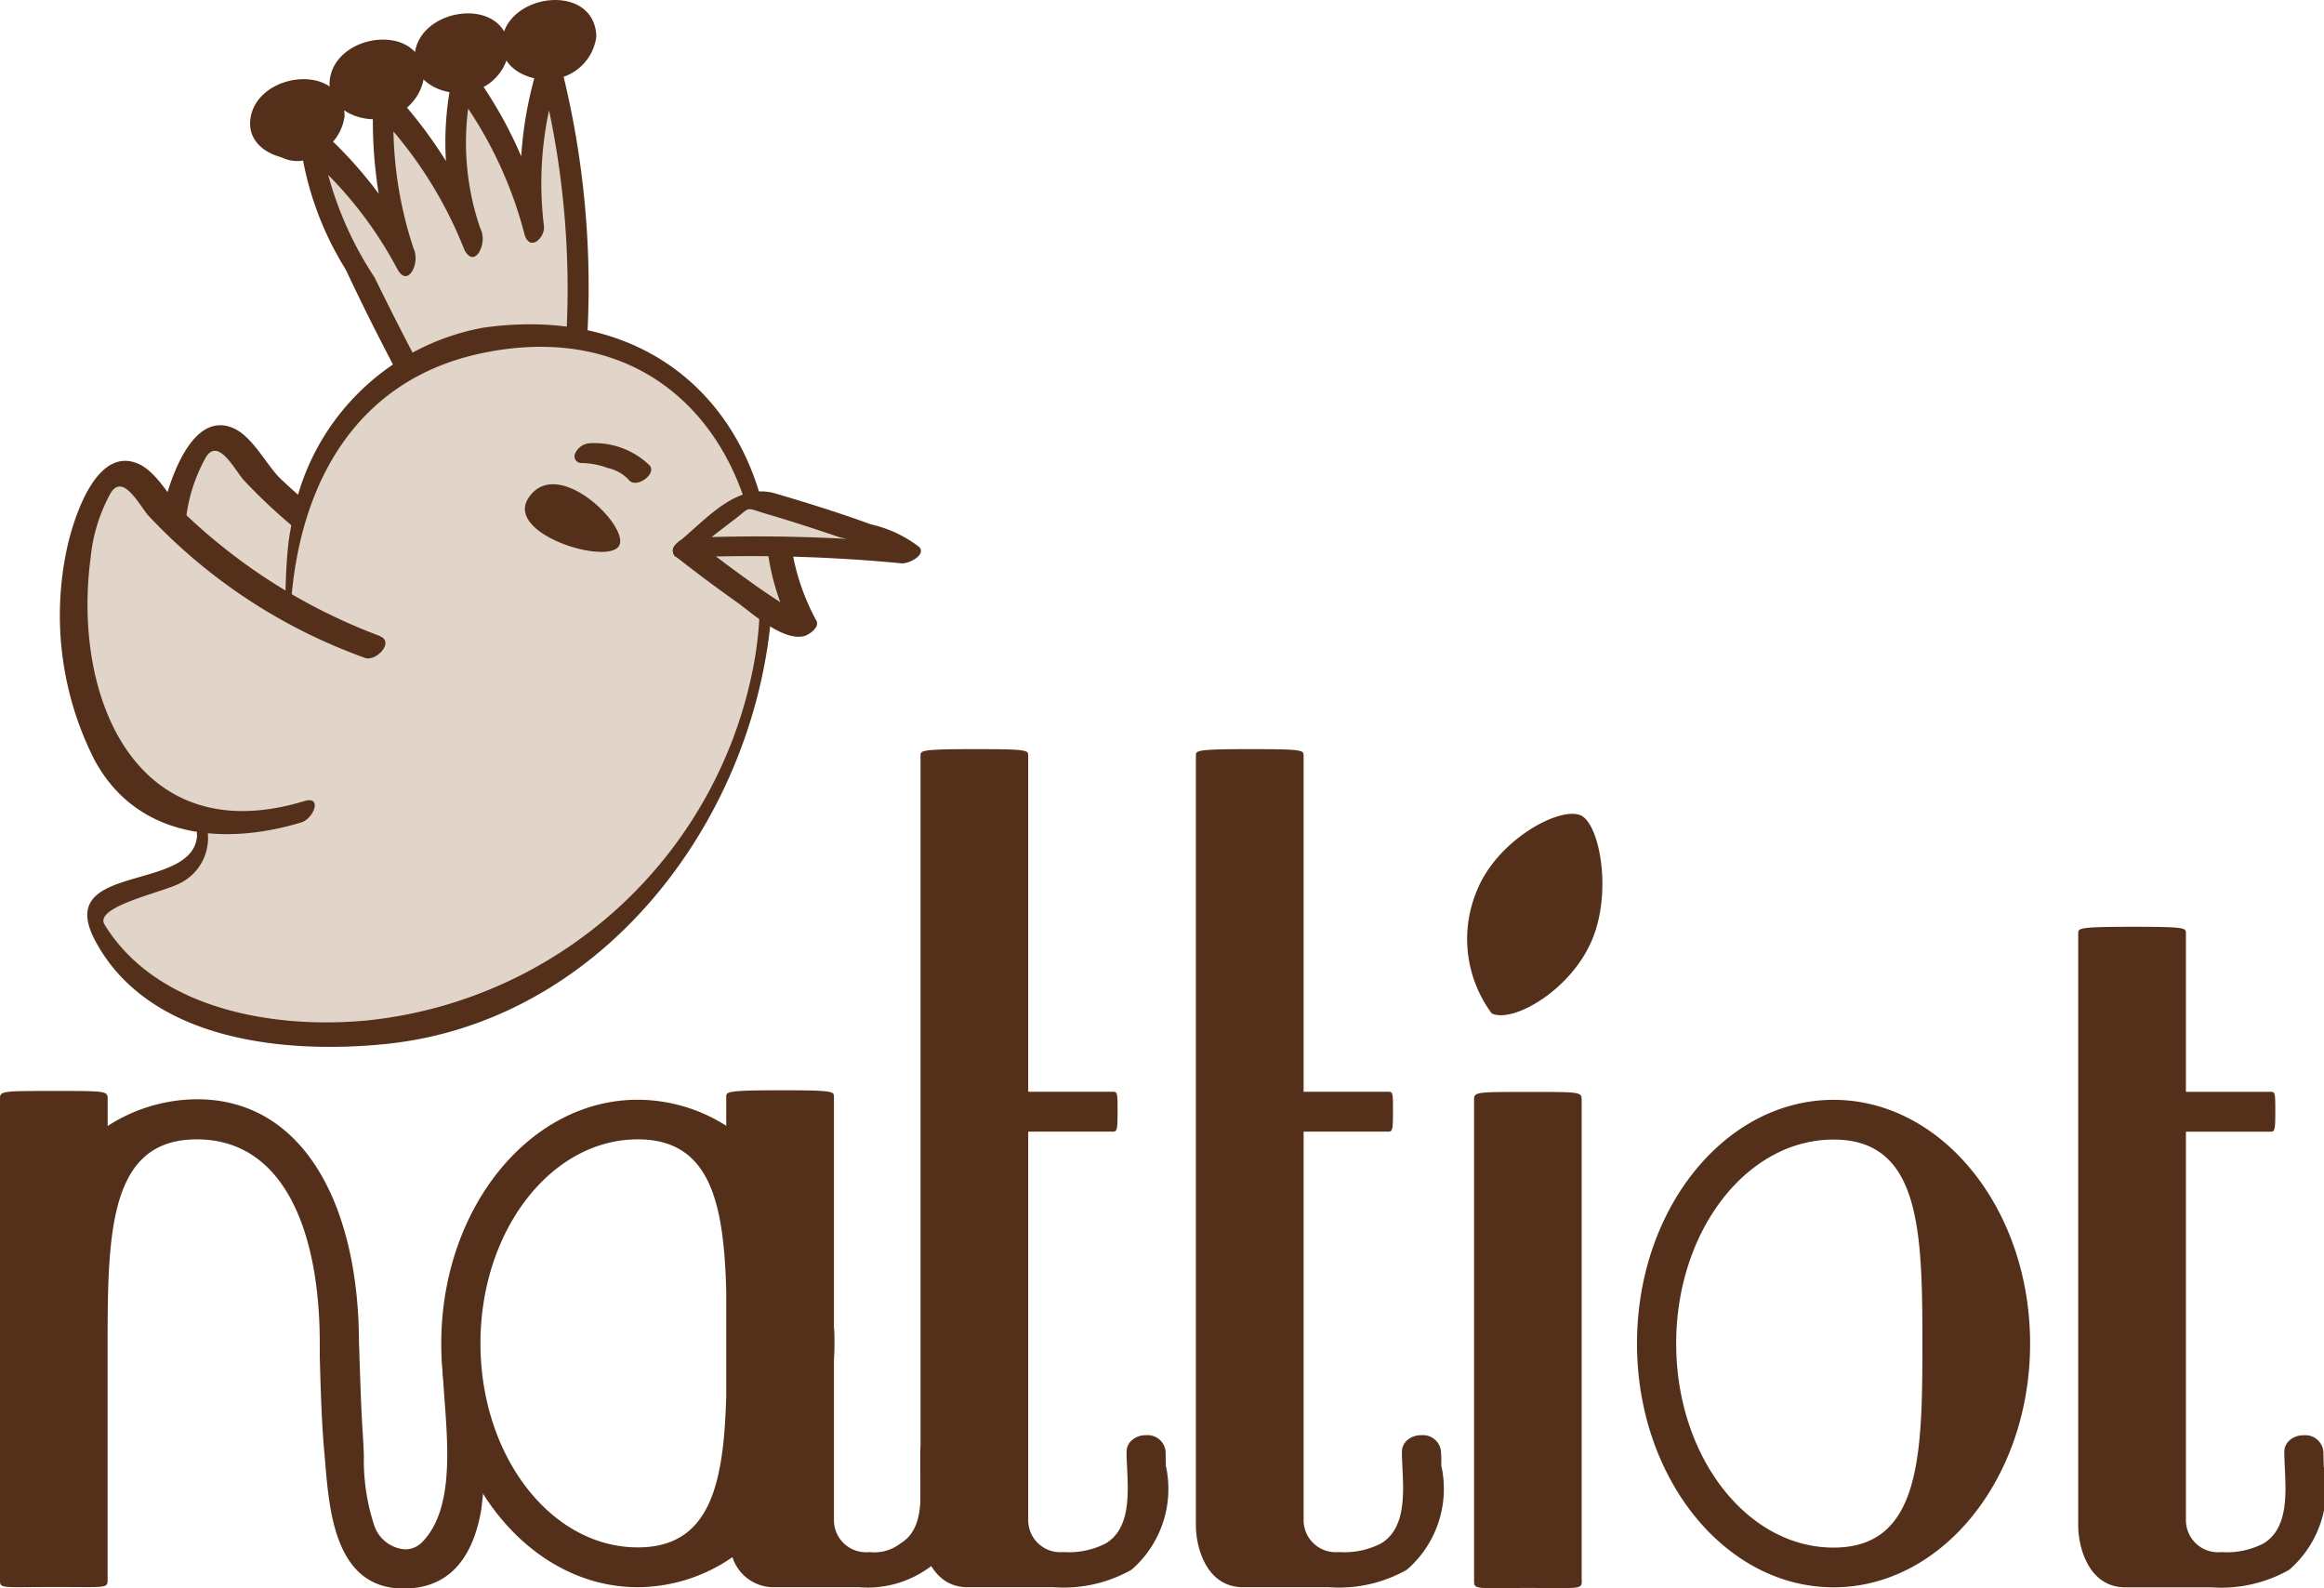 <svg xmlns="http://www.w3.org/2000/svg" width="43.476" height="29.706" viewBox="0 0 43.476 29.706"><defs><clipPath id="a"><path fill="none" d="M0 0h43.476v29.705H0z"/></clipPath></defs><g clip-path="url(#a)"><path d="M34.301 20.572c-2.032 0-3.677 2.041-3.677 4.559s1.647 4.559 3.677 4.559 3.677-2.041 3.677-4.559-1.647-4.559-3.677-4.559m0 8.375c-1.626 0-2.944-1.709-2.944-3.816s1.318-3.816 2.944-3.816 1.662 1.709 1.662 3.816-.036 3.816-1.662 3.816M9 26.342a20.865 20.865 0 01-.063-.9.375.375 0 00-.357-.383.3.3 0 00-.216.089.354.354 0 00-.093.268c.007.235.025.484.044.749.073.977.154 2.085-.41 2.672a.443.443 0 01-.326.143.658.658 0 01-.572-.429 3.894 3.894 0 01-.2-1.322 16.518 16.518 0 00-.019-.388c-.03-.434-.045-.922-.063-1.439a5.35 5.35 0 00-.01-.282c0-2.518-1-4.559-3.032-4.559a3.112 3.112 0 00-1.669.5v-.5c0-.155-.015-.155-.983-.155-1.017 0-1.032 0-1.032.155v8.977c0 .186 0 .146 1.008.146s1.006.033 1.006-.146v-4.411c0-2.107.043-3.816 1.669-3.816s2.3 1.709 2.3 3.816v.25c.018.643.036 1.252.085 1.785.007.067.012.139.018.212.078.928.2 2.33 1.453 2.339h.015c.79 0 1.278-.493 1.449-1.467a7.241 7.241 0 000-1.9m20.777-8.756c-.4.94-1.484 1.555-1.873 1.365a2.336 2.336 0 01-.256-2.345c.389-.906 1.516-1.523 1.915-1.362.361.15.6 1.44.214 2.342m-.188 11.965c0 .18 0 .147-1.006.147s-1.009.038-1.009-.147v-8.977c0-.154.015-.154 1.032-.154.968 0 .981 0 .981.154v8.977zm13.88-2.118c0-.093-.006-.184-.006-.274a.337.337 0 00-.368-.317.389.389 0 00-.279.107.289.289 0 00-.085.213c0 .088.006.187.01.29.025.509.056 1.141-.4 1.414a1.5 1.5 0 01-.773.162h-.025a.6.6 0 01-.652-.586v-7.278h1.572c.091 0 .1-.011.1-.4 0-.341-.005-.346-.1-.346h-1.572v-2.966c0-.1-.007-.121-.987-.121-1.025 0-1.028.027-1.028.121v11.079c0 .414.2 1.155.88 1.155h1.61a2.575 2.575 0 001.456-.327 2 2 0 00.649-1.927" fill="#54301a"/><path d="M17.945 27.438c0-.093-.006-.184-.006-.274a.336.336 0 00-.367-.318.385.385 0 00-.279.107.287.287 0 00-.076.213v.29c0 .509.085 1.141-.374 1.414a.788.788 0 01-.565.162h-.025a.6.6 0 01-.652-.586v-3.009c.005-.1.01-.2.01-.307s0-.2-.01-.307v-4.308c0-.1-.007-.122-.987-.122-1.025 0-1.028.029-1.028.122v.542a3.1 3.1 0 00-1.654-.487c-2.032 0-3.677 2.041-3.677 4.559s1.645 4.559 3.677 4.559a3.129 3.129 0 001.77-.562.807.807 0 00.763.562h1.611a1.948 1.948 0 001.248-.327c.689-.445.638-1.267.619-1.927m-6.011 1.509c-1.626 0-2.944-1.709-2.944-3.816s1.318-3.816 2.944-3.816c1.366 0 1.61 1.207 1.654 2.843v1.945c-.044 1.637-.287 2.844-1.654 2.844m15.032-1.506c0-.093 0-.184-.006-.274a.337.337 0 00-.368-.318.387.387 0 00-.279.107.289.289 0 00-.085.213c0 .088.005.187.01.29.025.509.055 1.141-.4 1.414a1.5 1.5 0 01-.772.162h-.025a.6.6 0 01-.652-.586v-7.278h1.572c.091 0 .1-.011.1-.4 0-.341-.005-.346-.1-.346h-1.572v-6.288c0-.1-.007-.121-.987-.121-1.025 0-1.028.027-1.028.121v14.4c0 .414.2 1.155.88 1.155h1.611a2.575 2.575 0 001.456-.327 2 2 0 00.649-1.926" fill="#54301a"/><path d="M21.811 27.437c0-.093-.005-.184-.005-.274a.336.336 0 00-.367-.318.387.387 0 00-.279.107.289.289 0 00-.085.213c0 .088.005.187.01.29.025.509.056 1.141-.4 1.414a1.5 1.5 0 01-.772.162h-.026a.6.6 0 01-.652-.586v-7.278h1.572c.091 0 .1-.011.1-.4 0-.341-.005-.346-.1-.346h-1.572v-6.288c0-.1-.007-.121-.986-.121-1.027 0-1.028.027-1.028.121v14.4c0 .414.2 1.155.88 1.155h1.611a2.575 2.575 0 001.456-.327 2 2 0 00.646-1.926" fill="#54301a"/><path d="M7.758 7.129S5.694 3.276 5.803 2.607a11.181 11.181 0 011.8 2.261 11.17 11.17 0 01-.419-2.976A10.527 10.527 0 018.861 4.51a6.283 6.283 0 01-.2-3.028 10.325 10.325 0 011.322 2.764 9.012 9.012 0 01.3-3.016 27.236 27.236 0 01.492 5.311" fill="#e1d4c8"/><path d="M7.917 6.974a58.702 58.702 0 01-.91-1.785 6.6 6.6 0 01-1.012-2.587l-.286.267A7.5 7.5 0 017.43 5.026c.192.361.405-.069.329-.312a7.4 7.4 0 01-.392-2.748l-.282.187a7.824 7.824 0 011.6 2.514c.184.364.408-.069.329-.312a4.939 4.939 0 01-.186-2.728l-.307.07a7.7 7.7 0 011.296 2.704c.1.3.372.054.36-.162a6.574 6.574 0 01.28-2.864l-.361-.058a16.248 16.248 0 01.482 5.231c-.018.368.375.345.393-.014a16.736 16.736 0 00-.5-5.389c-.065-.21-.257-.293-.361-.058a7.273 7.273 0 00-.323 3.167l.36-.164a8.007 8.007 0 00-1.355-2.823.168.168 0 00-.307.071 5.782 5.782 0 00.206 3.328l.329-.312a8.4 8.4 0 00-1.751-2.722c-.137-.115-.269.058-.282.187a8.495 8.495 0 00.447 3.2l.329-.312a8.02 8.02 0 00-1.869-2.366c-.183-.148-.28.133-.286.267a5.945 5.945 0 00.862 2.437c.353.755.733 1.5 1.126 2.234.181.346.458-.062.326-.309" fill="#54301a"/><path d="M6.231 2.224a.677.677 0 11-.668-.566.623.623 0 01.668.566" fill="#54301a"/><path d="M6.016 2.27c-.037.537-.811.361-.9-.07-.058-.28.257-.381.471-.349a.494.494 0 01.429.462c.015.221.444.022.43-.18-.067-.994-1.7-.774-1.766.136-.032.476.474.722.881.7a.921.921 0 00.885-.793c.018-.258-.418-.1-.43.093m1.7-.787a.677.677 0 01-1.336 0 .677.677 0 011.336 0" fill="#54301a"/><path d="M7.502 1.529c-.037.537-.811.361-.9-.07-.058-.28.258-.381.471-.349a.494.494 0 01.429.463c.015.221.444.022.43-.18-.067-.994-1.7-.774-1.766.136-.032.474.474.722.881.7a.922.922 0 00.885-.792c.018-.261-.418-.106-.43.091M9.304.993a.677.677 0 01-1.336 0 .677.677 0 011.336 0" fill="#54301a"/><path d="M9.09 1.039c-.037.539-.811.361-.9-.07-.058-.28.258-.381.473-.349a.494.494 0 01.429.463c.015.221.444.022.43-.18-.067-.994-1.7-.775-1.766.135-.033.476.474.722.88.7a.922.922 0 00.885-.792c.018-.258-.418-.1-.43.092m1.851-.295a.677.677 0 01-1.336 0 .677.677 0 011.336 0" fill="#54301a"/><path d="M10.723.787c-.036.539-.811.363-.9-.069-.058-.28.258-.381.473-.349a.494.494 0 01.429.463c.015.223.444.022.43-.18-.066-.993-1.704-.773-1.766.135-.033.476.474.722.88.7A.922.922 0 0011.154.7c.018-.26-.418-.1-.432.091" fill="#54301a"/><path d="M8.747 11.432c-3.9-1.57-4.185-3.256-4.632-3.256-1.4 0-1.937 8.082 3.332 6.339" fill="#e1d4c8"/><path d="M8.891 11.232a10.713 10.713 0 01-3.666-2.3c-.258-.267-.509-.774-.865-.926-.789-.337-1.205 1.046-1.315 1.534a5.967 5.967 0 00.5 4c.786 1.475 2.416 1.619 3.868 1.177.231-.07.394-.5.06-.4-3.123.951-4.354-1.9-4-4.557a3.1 3.1 0 01.377-1.205c.23-.377.532.217.7.415a10.312 10.312 0 004.052 2.665c.2.087.562-.286.29-.4" fill="#54301a"/><path d="M3.788 15.586c-.2-.918 1.648-1.325 1.572-2.36-.318-4.374 1.186-6.947 4.749-6.947 7.164 0 4.837 13.072-3.9 13.072-3.63 0-4.481-2-4.482-2.312 0-.338 2.265-.535 2.063-1.453" fill="#e1d4c8"/><path d="M3.887 15.525c-.021-.713 1.153-1 1.413-1.621a5.071 5.071 0 00.122-2.019c.007-2.484 1.031-4.749 3.607-5.282 3.728-.771 5.668 2.427 5.084 5.762a8.221 8.221 0 01-7.227 6.72c-1.728.17-3.948-.191-4.93-1.791-.206-.335 1.08-.6 1.406-.771a.945.945 0 00.526-.936c0-.279-.2-.29-.2-.007.008 1.139-2.69.522-1.915 2 .991 1.887 3.539 2.136 5.417 1.95 3.972-.392 6.791-4 7.215-7.789.388-3.464-1.751-6.123-5.363-5.612a4.441 4.441 0 00-3.6 3.74c-.249 1.234.146 3.425-.822 4.254-.542.465-.957.778-.935 1.522.01.327.2.085.2-.118" fill="#54301a"/><path d="M6.967 12.098c-3.9-1.571-4.185-3.256-4.632-3.256-1.4 0-1.937 8.082 3.332 6.339" fill="#e1d4c8"/><path d="M7.112 11.898a10.713 10.713 0 01-3.666-2.3c-.258-.267-.509-.774-.865-.926-.789-.337-1.205 1.046-1.317 1.535a5.967 5.967 0 00.5 4c.79 1.475 2.42 1.616 3.872 1.176.231-.07.4-.5.06-.4-3.123.951-4.354-1.9-4-4.557a3.121 3.121 0 01.374-1.203c.23-.377.532.217.7.415a10.312 10.312 0 004.052 2.665c.2.085.564-.289.291-.4" fill="#54301a"/><path d="M12.809 10.246s2 1.578 2.254 1.473a8.228 8.228 0 01-.485-1.493" fill="#e1d4c8"/><path d="M12.638 10.407q.561.441 1.145.855c.291.208.852.727 1.252.638.1-.023.324-.177.227-.309a4.243 4.243 0 01-.469-1.453c-.056-.227-.478-.015-.43.18a4.449 4.449 0 00.5 1.533l.227-.309c.034-.007-.111-.054-.155-.077-.106-.054-.206-.118-.307-.181a14.608 14.608 0 01-.727-.5q-.468-.338-.922-.7c-.158-.124-.524.176-.341.32" fill="#54301a"/><path d="M12.809 10.247a11.647 11.647 0 011.251-.92 17.143 17.143 0 012.936 1.031c-.5-.091-4.187-.111-4.187-.111" fill="#e1d4c8"/><path d="M12.944 10.338q.388-.313.783-.612c.345-.26.188-.238.635-.107s.911.283 1.362.436a2.972 2.972 0 011.071.432l.329-.308a30.01 30.01 0 00-4.235-.118c-.2 0-.449.368-.161.37a29.457 29.457 0 014.137.106c.113.016.476-.151.329-.308a2.333 2.333 0 00-.9-.421c-.587-.214-1.185-.4-1.785-.577-.735-.214-1.295.487-1.835.924-.245.2.078.342.272.184M10.882 8.66a1.469 1.469 0 01.485.093.761.761 0 01.393.219c.122.176.52-.085.4-.26a1.484 1.484 0 00-1.115-.422.324.324 0 00-.282.183.126.126 0 00.12.187m-1.004.666c.535-.852 1.956.569 1.691.9s-2.1-.241-1.691-.9" fill="#54301a"/></g></svg>